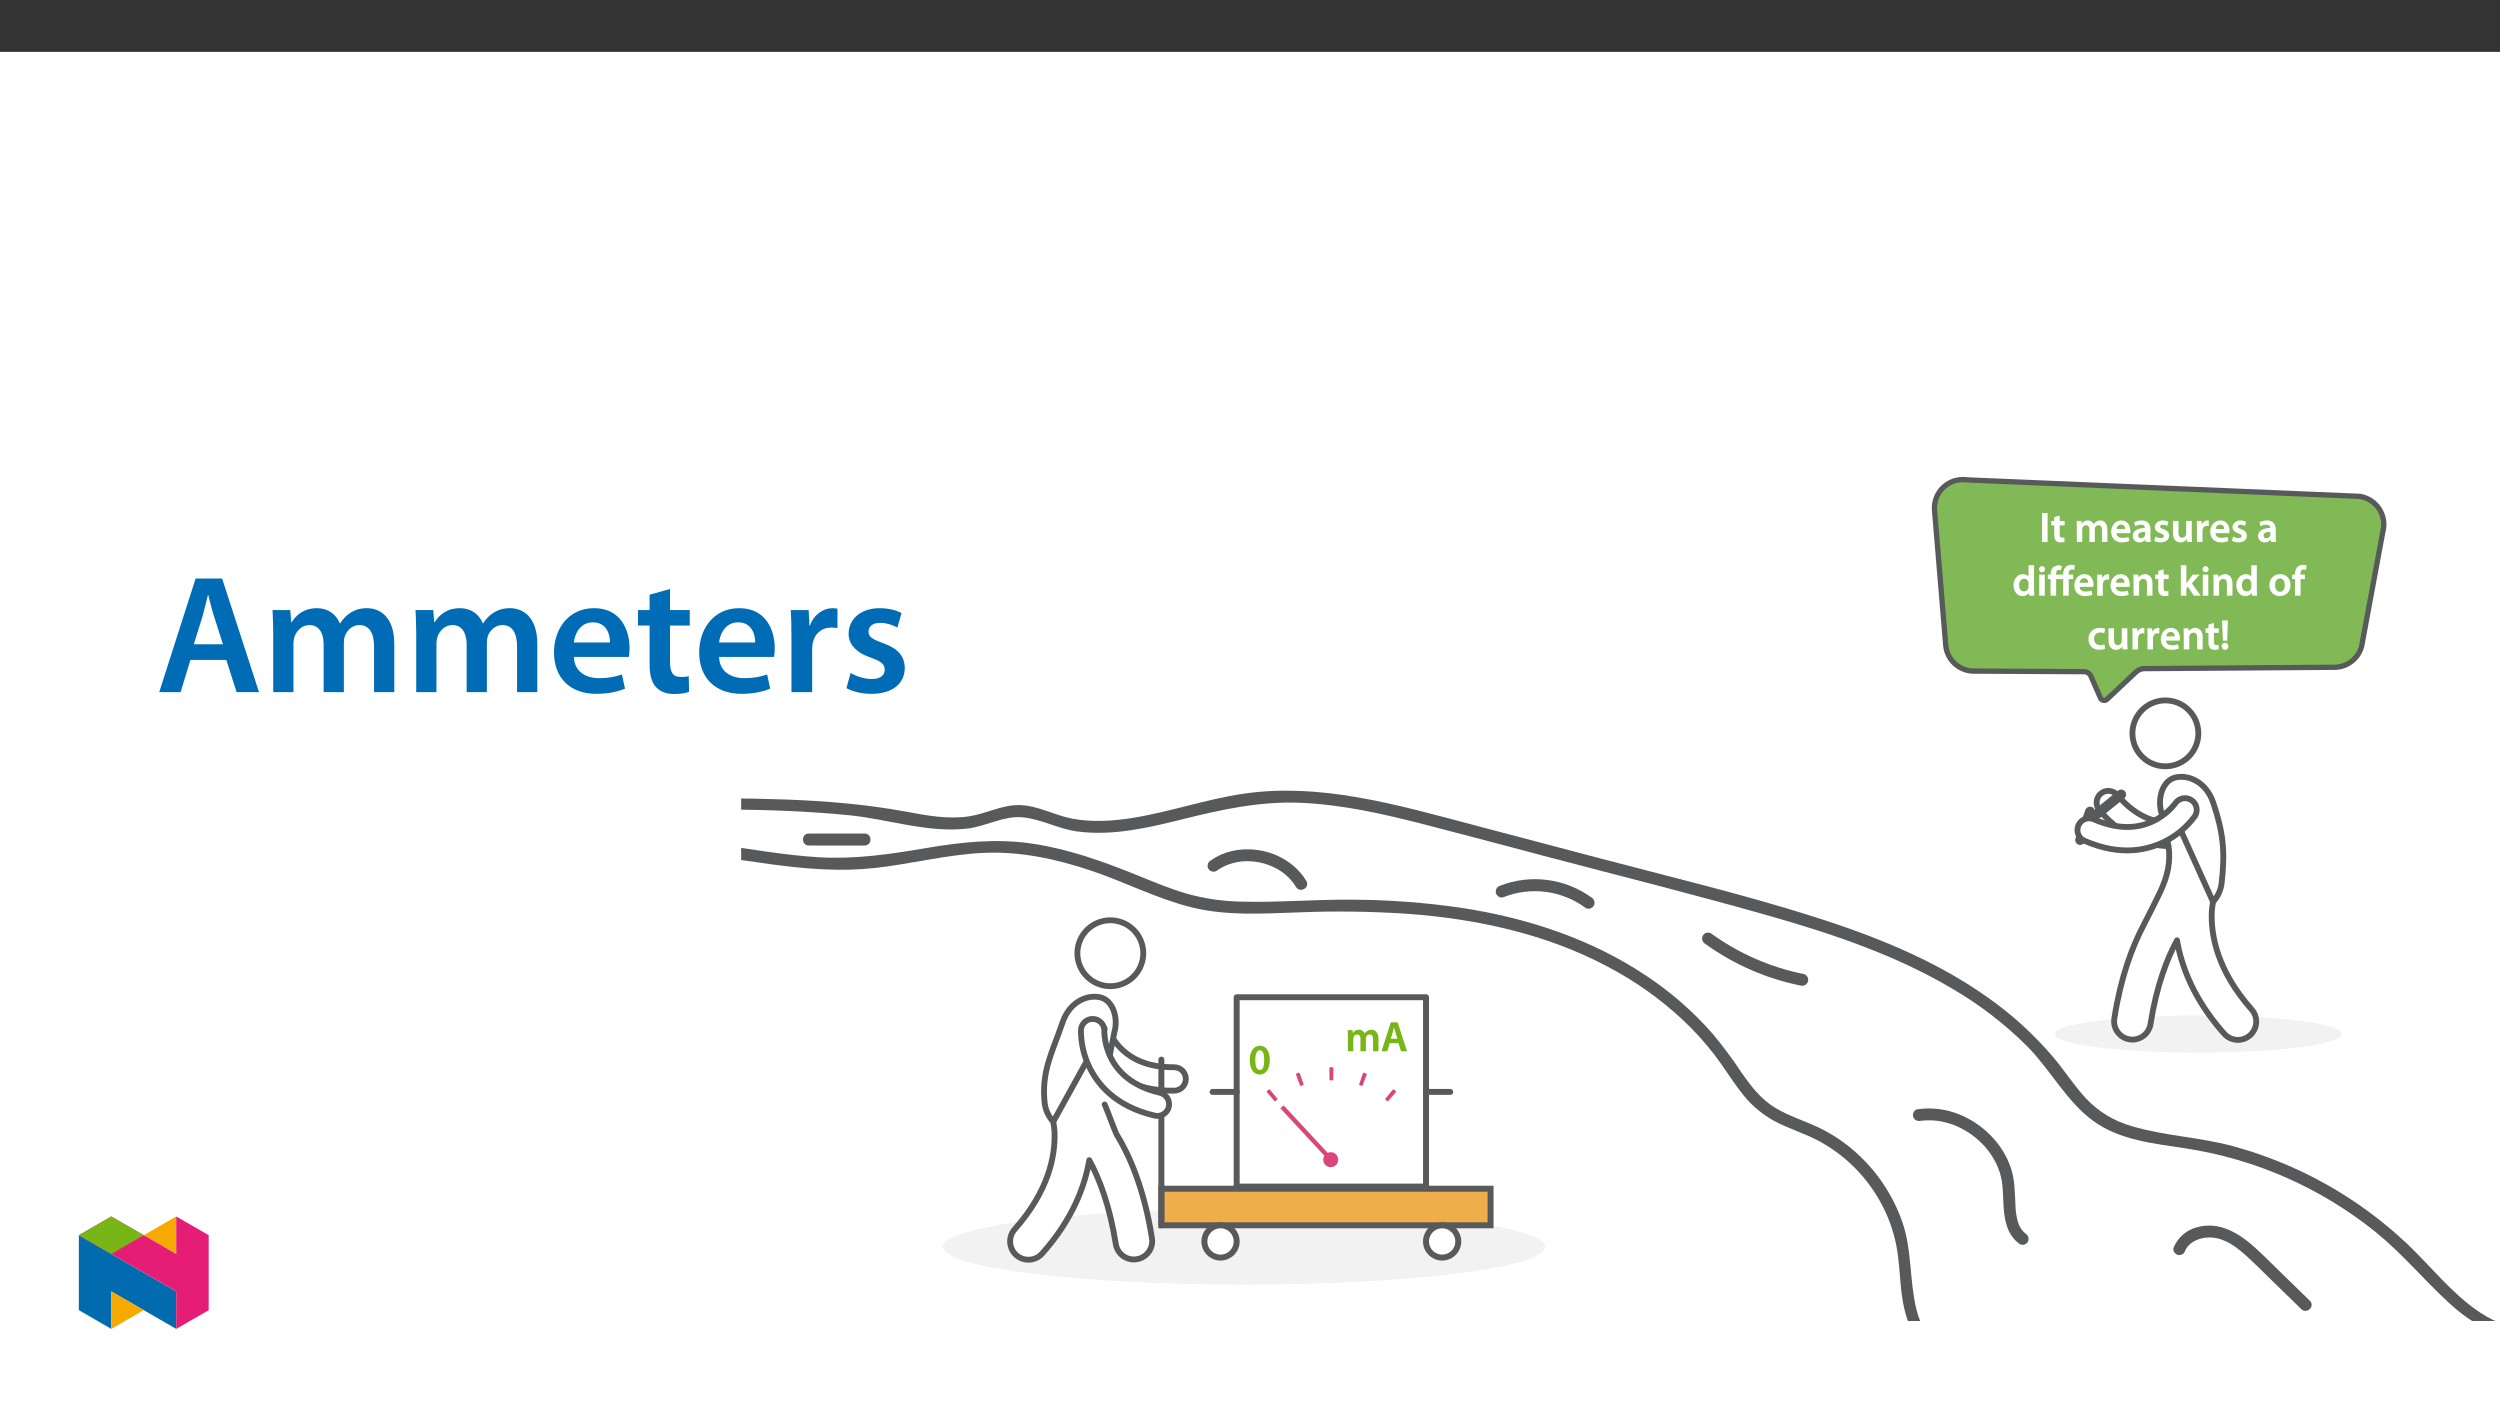 ﻿<?xml version="1.0" encoding="utf-8"?>
<svg xmlns="http://www.w3.org/2000/svg" xmlns:xlink="http://www.w3.org/1999/xlink" viewBox="0 0 960 540" version="1.1">
  <rect x="0" y="0" width="960" height="540" fill="#333333" stroke="none"/>
  <defs>
    <g>
      <symbol overflow="visible" id="glyph0-0">
        <path style="stroke:none;" d="M 0 0 L 8.141 0 L 8.141 -11.531 L -0.078 -11.531 L -0.078 0 Z M 4.078 -6.562 L 1.469 -10.484 L 6.578 -10.484 L 4.031 -6.656 Z M 4.562 -5.688 L 7.188 -9.609 L 7.188 -1.922 L 4.609 -5.766 Z M 1.344 -0.844 L 4.031 -4.875 L 6.578 -1.031 L 1.469 -1.031 Z M 0.75 -9.797 L 3.438 -5.766 L 0.875 -1.922 L 0.875 -9.609 Z M 0.75 -9.797 " />
      </symbol>
      <symbol overflow="visible" id="glyph0-1">
        <path style="stroke:none;" d="M 1.062 -10.984 L 1.062 0 L 3.203 0 L 3.203 -11.109 L 1.062 -11.109 Z M 1.062 -10.984 " />
      </symbol>
      <symbol overflow="visible" id="glyph0-2">
        <path style="stroke:none;" d="M 1.312 -9.438 L 1.312 -8.094 L 0.188 -8.094 L 0.188 -6.375 L 1.312 -6.375 L 1.312 -2.797 C 1.312 -1.766 1.516 -0.953 1.953 -0.5 C 2.328 -0.094 2.984 0.172 3.734 0.172 C 4.344 0.172 4.875 0.078 5.234 -0.047 L 5.203 -1.797 C 4.906 -1.688 4.719 -1.672 4.359 -1.672 C 3.594 -1.672 3.406 -2.047 3.406 -3.016 L 3.406 -6.375 L 5.297 -6.375 L 5.297 -8.094 L 3.406 -8.094 L 3.406 -10.141 L 1.312 -9.547 Z M 1.312 -9.438 " />
      </symbol>
      <symbol overflow="visible" id="glyph0-3">
        <path style="stroke:none;" d="M 1.062 0 L 3.062 0 L 3.062 -4.766 C 3.062 -4.984 3.094 -5.219 3.156 -5.422 C 3.359 -5.953 3.797 -6.422 4.531 -6.422 C 5.453 -6.422 5.812 -5.766 5.812 -4.672 L 5.812 0 L 7.891 0 L 7.891 -4.828 C 7.891 -5.047 7.922 -5.312 7.984 -5.484 C 8.203 -6.047 8.641 -6.422 9.312 -6.422 C 10.266 -6.422 10.641 -5.766 10.641 -4.453 L 10.641 0 L 12.719 0 L 12.719 -4.75 C 12.719 -7.266 11.328 -8.266 10.047 -8.266 C 9.375 -8.266 8.812 -8.078 8.359 -7.766 C 8 -7.531 7.688 -7.219 7.438 -6.812 L 7.453 -6.812 C 7.172 -7.562 6.297 -8.266 5.266 -8.266 C 3.922 -8.266 3.141 -7.5 2.812 -6.922 L 2.859 -6.922 L 2.766 -8.094 L 0.906 -8.094 C 0.953 -7.297 0.984 -6.531 0.984 -5.641 L 0.984 0 Z M 1.062 0 " />
      </symbol>
      <symbol overflow="visible" id="glyph0-4">
        <path style="stroke:none;" d="M 7.797 -3.484 C 7.828 -3.656 7.859 -3.953 7.859 -4.328 C 7.859 -6.047 6.953 -8.266 4.406 -8.266 C 1.891 -8.266 0.484 -6.094 0.484 -3.922 C 0.484 -1.516 2.062 0.156 4.609 0.156 C 5.75 0.156 6.688 -0.047 7.438 -0.375 L 7.109 -1.938 C 6.453 -1.703 5.812 -1.562 4.891 -1.562 C 3.609 -1.562 2.578 -2.062 2.531 -3.375 L 7.781 -3.375 Z M 2.531 -4.875 C 2.609 -5.688 3.062 -6.688 4.297 -6.688 C 5.609 -6.688 5.859 -5.594 5.844 -4.984 L 2.547 -4.984 Z M 2.531 -4.875 " />
      </symbol>
      <symbol overflow="visible" id="glyph0-5">
        <path style="stroke:none;" d="M 7.234 -4.828 C 7.234 -6.547 6.438 -8.266 3.922 -8.266 C 2.672 -8.266 1.594 -7.891 0.984 -7.516 L 1.422 -6.016 C 2.047 -6.422 2.812 -6.641 3.578 -6.641 C 4.969 -6.641 5.094 -5.891 5.094 -5.375 L 5.094 -5.359 C 2.281 -5.375 0.438 -4.25 0.438 -2.281 C 0.438 -1.078 1.406 0.172 2.984 0.172 C 4.016 0.172 4.891 -0.297 5.328 -0.875 L 5.297 -0.875 L 5.438 0 L 7.391 0 C 7.266 -0.594 7.234 -1.297 7.234 -2 Z M 5.156 -2.875 C 5.156 -2.734 5.156 -2.578 5.094 -2.438 C 4.906 -1.875 4.422 -1.469 3.609 -1.469 C 2.984 -1.469 2.547 -1.703 2.547 -2.484 C 2.547 -3.688 3.828 -3.859 5.156 -3.844 Z M 5.156 -2.875 " />
      </symbol>
      <symbol overflow="visible" id="glyph0-6">
        <path style="stroke:none;" d="M 0.516 -0.422 C 1.094 -0.094 2.016 0.156 2.969 0.156 C 5.047 0.156 6.234 -0.984 6.234 -2.422 C 6.219 -3.578 5.5 -4.422 4.062 -4.922 C 3.062 -5.297 2.766 -5.406 2.766 -5.906 C 2.766 -6.391 3.078 -6.641 3.797 -6.641 C 4.484 -6.641 5.062 -6.406 5.484 -6.156 L 5.938 -7.75 C 5.438 -8.016 4.625 -8.266 3.766 -8.266 C 1.938 -8.266 0.703 -7.078 0.703 -5.703 C 0.703 -4.766 1.422 -3.812 2.953 -3.297 C 3.922 -2.938 4.172 -2.797 4.172 -2.266 C 4.172 -1.75 3.859 -1.484 2.984 -1.484 C 2.281 -1.484 1.469 -1.766 0.938 -2.094 L 0.484 -0.438 Z M 0.516 -0.422 " />
      </symbol>
      <symbol overflow="visible" id="glyph0-7">
        <path style="stroke:none;" d="M 8.109 -8.094 L 6.031 -8.094 L 6.031 -3.234 C 6.031 -3 6.016 -2.859 5.969 -2.766 C 5.734 -2.094 5.297 -1.656 4.484 -1.656 C 3.438 -1.656 3.078 -2.391 3.078 -3.703 L 3.078 -8.094 L 0.953 -8.094 L 0.953 -3.359 C 0.953 -0.797 2.344 0.172 3.766 0.172 C 5.188 0.172 6 -0.656 6.312 -1.172 L 6.266 -1.172 L 6.359 0 L 8.25 0 C 8.203 -0.766 8.172 -1.531 8.172 -2.469 L 8.172 -8.094 Z M 8.109 -8.094 " />
      </symbol>
      <symbol overflow="visible" id="glyph0-8">
        <path style="stroke:none;" d="M 1.062 0 L 3.109 0 L 3.109 -4.203 C 3.109 -4.406 3.125 -4.609 3.156 -4.797 C 3.344 -5.703 3.938 -6.188 4.875 -6.188 C 5.109 -6.188 5.297 -6.172 5.531 -6.125 L 5.531 -8.203 C 5.312 -8.25 5.203 -8.266 5 -8.266 C 4.141 -8.266 3.141 -7.594 2.797 -6.594 L 2.859 -6.594 L 2.781 -8.094 L 0.906 -8.094 C 0.969 -7.281 0.984 -6.5 0.984 -5.438 L 0.984 0 Z M 1.062 0 " />
      </symbol>
      <symbol overflow="visible" id="glyph0-9">
        <path style="stroke:none;" d="M 6.25 -11.578 L 6.25 -7.25 L 6.312 -7.25 C 5.984 -7.797 5.172 -8.266 4.078 -8.266 C 2.188 -8.266 0.469 -6.578 0.484 -3.953 C 0.484 -1.531 2.047 0.172 3.938 0.172 C 5.062 0.172 6.062 -0.406 6.516 -1.25 L 6.438 -1.25 L 6.531 0 L 8.453 0 C 8.406 -0.641 8.375 -1.516 8.375 -2.328 L 8.375 -11.688 L 6.25 -11.688 Z M 6.25 -3.516 C 6.25 -3.312 6.234 -3.109 6.188 -2.938 C 5.984 -2.078 5.359 -1.641 4.547 -1.641 C 3.297 -1.641 2.641 -2.578 2.641 -4.031 C 2.641 -5.484 3.297 -6.5 4.562 -6.5 C 5.469 -6.5 6.016 -5.984 6.203 -5.234 C 6.234 -5.062 6.25 -4.859 6.25 -4.703 Z M 6.25 -3.516 " />
      </symbol>
      <symbol overflow="visible" id="glyph0-10">
        <path style="stroke:none;" d="M 3.109 -0.109 L 3.109 -8.094 L 0.984 -8.094 L 0.984 0 L 3.109 0 Z M 2.062 -11.359 C 1.406 -11.359 0.875 -10.781 0.875 -10.172 C 0.875 -9.594 1.391 -8.984 2.047 -8.984 C 2.75 -8.984 3.25 -9.594 3.25 -10.172 C 3.234 -10.781 2.75 -11.359 2.062 -11.359 Z M 2.062 -11.359 " />
      </symbol>
      <symbol overflow="visible" id="glyph0-11">
        <path style="stroke:none;" d="M 8.188 -0.109 L 8.188 -6.375 L 9.891 -6.375 L 9.891 -8.094 L 8.172 -8.094 L 8.172 -8.375 C 8.172 -9.344 8.438 -10.062 9.422 -10.062 C 9.797 -10.062 10.062 -9.984 10.312 -9.875 L 10.484 -11.656 C 10.109 -11.766 9.672 -11.859 9.156 -11.859 C 8.453 -11.859 7.609 -11.625 7.016 -11.078 C 6.344 -10.422 6.047 -9.328 6.047 -8.312 L 6.047 -8.094 L 3.328 -8.094 L 3.328 -8.25 C 3.328 -9.234 3.516 -9.875 4.422 -9.875 C 4.703 -9.875 4.891 -9.844 5.188 -9.703 L 5.547 -11.391 C 5.234 -11.547 4.812 -11.656 4.391 -11.656 C 3.391 -11.656 2.594 -11.312 2.109 -10.812 C 1.484 -10.172 1.203 -9.156 1.203 -8.141 L 1.203 -8.094 L 0.141 -8.094 L 0.141 -6.375 L 1.203 -6.375 L 1.203 0 L 3.344 0 L 3.344 -6.375 L 6.047 -6.375 L 6.047 0 L 8.188 0 Z M 8.188 -0.109 " />
      </symbol>
      <symbol overflow="visible" id="glyph0-12">
        <path style="stroke:none;" d="M 1.062 0 L 3.109 0 L 3.109 -4.75 C 3.109 -4.969 3.141 -5.219 3.219 -5.375 C 3.422 -5.969 3.906 -6.422 4.703 -6.422 C 5.781 -6.422 6.125 -5.688 6.125 -4.547 L 6.125 0 L 8.25 0 L 8.25 -4.781 C 8.25 -7.266 6.766 -8.266 5.391 -8.266 C 4.078 -8.266 3.156 -7.484 2.828 -6.906 L 2.891 -6.906 L 2.797 -8.094 L 0.906 -8.094 C 0.953 -7.297 0.984 -6.531 0.984 -5.641 L 0.984 0 Z M 1.062 0 " />
      </symbol>
      <symbol overflow="visible" id="glyph0-13">
        <path style="stroke:none;" d="M 3.047 -11.688 L 0.984 -11.688 L 0.984 0 L 3.109 0 L 3.109 -2.734 L 3.703 -3.422 L 5.938 0 L 8.609 0 L 5.203 -4.75 L 8.234 -8.094 L 5.578 -8.094 L 3.625 -5.516 C 3.438 -5.25 3.219 -4.906 3.047 -4.625 L 3.109 -4.625 L 3.109 -11.688 Z M 3.047 -11.688 " />
      </symbol>
      <symbol overflow="visible" id="glyph0-14">
        <path style="stroke:none;" d="M 4.625 -8.266 C 2.266 -8.266 0.484 -6.562 0.484 -3.984 C 0.484 -1.453 2.297 0.172 4.5 0.172 C 6.5 0.172 8.609 -1.234 8.609 -4.109 C 8.609 -6.5 6.969 -8.266 4.625 -8.266 Z M 4.578 -6.594 C 5.938 -6.594 6.406 -5.297 6.406 -4.062 C 6.406 -2.469 5.703 -1.484 4.562 -1.484 C 3.375 -1.484 2.672 -2.516 2.672 -4.031 C 2.672 -5.344 3.188 -6.594 4.578 -6.594 Z M 4.578 -6.594 " />
      </symbol>
      <symbol overflow="visible" id="glyph0-15">
        <path style="stroke:none;" d="M 3.344 -0.109 L 3.344 -6.375 L 5.031 -6.375 L 5.031 -8.094 L 3.328 -8.094 L 3.328 -8.375 C 3.328 -9.344 3.578 -10.062 4.562 -10.062 C 4.938 -10.062 5.203 -9.984 5.469 -9.875 L 5.641 -11.656 C 5.25 -11.766 4.828 -11.859 4.297 -11.859 C 3.594 -11.859 2.766 -11.625 2.172 -11.078 C 1.5 -10.422 1.203 -9.328 1.203 -8.312 L 1.203 -8.094 L 0.141 -8.094 L 0.141 -6.375 L 1.203 -6.375 L 1.203 0 L 3.344 0 Z M 3.344 -0.109 " />
      </symbol>
      <symbol overflow="visible" id="glyph0-16">
        <path style="stroke:none;" d="M 6.562 -1.938 C 6.188 -1.781 5.688 -1.625 5 -1.625 C 3.641 -1.625 2.656 -2.438 2.656 -4.047 C 2.641 -5.484 3.484 -6.484 5 -6.484 C 5.719 -6.484 6.125 -6.375 6.531 -6.172 L 6.938 -7.875 C 6.406 -8.109 5.672 -8.266 4.938 -8.266 C 2.172 -8.266 0.484 -6.328 0.484 -3.969 C 0.484 -1.531 2.156 0.156 4.609 0.156 C 5.594 0.156 6.422 -0.047 6.922 -0.281 L 6.625 -1.969 Z M 6.562 -1.938 " />
      </symbol>
      <symbol overflow="visible" id="glyph0-17">
        <path style="stroke:none;" d="M 2.844 -3.469 L 3.125 -11.109 L 0.875 -11.109 L 1.188 -3.359 L 2.844 -3.359 Z M 2 0.172 C 2.766 0.172 3.312 -0.484 3.312 -1.188 C 3.297 -1.938 2.766 -2.562 2.016 -2.562 C 1.297 -2.562 0.703 -1.938 0.703 -1.188 C 0.703 -0.484 1.297 0.172 2 0.172 Z M 2 0.172 " />
      </symbol>
      <symbol overflow="visible" id="glyph0-18">
        <path style="stroke:none;" d="M 4.391 -10.891 C 1.938 -10.891 0.469 -8.609 0.469 -5.328 C 0.484 -2.125 1.859 0.172 4.266 0.172 C 6.781 0.172 8.172 -2.047 8.172 -5.438 C 8.172 -8.516 6.922 -10.891 4.391 -10.891 Z M 4.344 -9.156 C 5.531 -9.156 6.016 -7.828 6.016 -5.391 C 6.016 -2.875 5.5 -1.562 4.328 -1.562 C 3.25 -1.562 2.609 -2.781 2.609 -5.344 C 2.609 -7.953 3.297 -9.156 4.344 -9.156 Z M 4.344 -9.156 " />
      </symbol>
      <symbol overflow="visible" id="glyph0-19">
        <path style="stroke:none;" d="M 6.688 -3.203 L 7.703 0 L 10 0 L 6.391 -11.109 L 3.781 -11.109 L 0.203 0 L 2.422 0 L 3.359 -3.078 L 6.719 -3.078 Z M 3.719 -4.703 L 4.547 -7.375 C 4.734 -8.016 4.906 -8.781 5.031 -9.297 L 4.984 -9.297 C 5.109 -8.781 5.297 -8.031 5.5 -7.375 L 6.312 -4.812 L 3.766 -4.812 Z M 3.719 -4.703 " />
      </symbol>
      <symbol overflow="visible" id="glyph1-0">
        <path style="stroke:none;" d="M 0 0 L 32.375 0 L 32.375 -45.328 L 0 -45.328 Z M 16.188 -25.578 L 5.188 -42.094 L 27.188 -42.094 Z M 18.125 -22.656 L 29.141 -39.172 L 29.141 -6.156 Z M 5.188 -3.234 L 16.188 -19.75 L 27.188 -3.234 Z M 3.234 -39.172 L 14.25 -22.656 L 3.234 -6.156 Z M 3.234 -39.172 " />
      </symbol>
      <symbol overflow="visible" id="glyph1-1">
        <path style="stroke:none;" d="M 27.125 -12.375 L 31.078 0 L 39.688 0 L 25.516 -43.641 L 15.344 -43.641 L 1.359 0 L 9.578 0 L 13.344 -12.375 Z M 14.641 -18.391 L 18 -29.141 C 18.719 -31.734 19.422 -34.766 20.078 -37.297 L 20.203 -37.297 C 20.844 -34.766 21.562 -31.797 22.406 -29.141 L 25.828 -18.391 Z M 14.641 -18.391 " />
      </symbol>
      <symbol overflow="visible" id="glyph1-2">
        <path style="stroke:none;" d="M 4.281 0 L 12.047 0 L 12.047 -18.641 C 12.047 -19.547 12.172 -20.469 12.438 -21.297 C 13.203 -23.438 15.219 -25.766 18.188 -25.766 C 21.891 -25.766 23.641 -22.656 23.641 -18.266 L 23.641 0 L 31.406 0 L 31.406 -18.906 C 31.406 -19.812 31.531 -20.844 31.797 -21.562 C 32.641 -23.828 34.641 -25.766 37.359 -25.766 C 41.188 -25.766 43 -22.656 43 -17.422 L 43 0 L 50.766 0 L 50.766 -18.578 C 50.766 -28.688 45.453 -32.25 40.281 -32.25 C 37.625 -32.25 35.609 -31.594 33.797 -30.375 C 32.375 -29.469 31.078 -28.172 29.984 -26.422 L 29.844 -26.422 C 28.484 -29.922 25.25 -32.25 21.109 -32.25 C 15.734 -32.25 12.891 -29.328 11.391 -26.875 L 11.203 -26.875 L 10.812 -31.531 L 4.016 -31.531 C 4.141 -28.812 4.281 -25.766 4.281 -22.141 Z M 4.281 0 " />
      </symbol>
      <symbol overflow="visible" id="glyph1-3">
        <path style="stroke:none;" d="M 31.016 -13.531 C 31.141 -14.25 31.281 -15.406 31.281 -16.906 C 31.281 -23.828 27.906 -32.25 17.672 -32.25 C 7.578 -32.25 2.266 -24.016 2.266 -15.281 C 2.266 -5.641 8.281 0.641 18.516 0.641 C 23.047 0.641 26.812 -0.188 29.531 -1.359 L 28.359 -6.797 C 25.906 -5.953 23.312 -5.375 19.625 -5.375 C 14.5 -5.375 10.094 -7.828 9.906 -13.531 Z M 9.906 -19.094 C 10.234 -22.344 12.297 -26.812 17.219 -26.812 C 22.531 -26.812 23.828 -22.016 23.766 -19.094 Z M 9.906 -19.094 " />
      </symbol>
      <symbol overflow="visible" id="glyph1-4">
        <path style="stroke:none;" d="M 5.562 -37.422 L 5.562 -31.531 L 1.094 -31.531 L 1.094 -25.578 L 5.562 -25.578 L 5.562 -10.75 C 5.562 -6.609 6.344 -3.688 8.094 -1.875 C 9.578 -0.266 11.984 0.719 14.953 0.719 C 17.422 0.719 19.547 0.328 20.719 -0.125 L 20.594 -6.156 C 19.688 -5.891 18.906 -5.828 17.484 -5.828 C 14.438 -5.828 13.406 -7.766 13.406 -11.656 L 13.406 -25.578 L 20.984 -25.578 L 20.984 -31.531 L 13.406 -31.531 L 13.406 -39.625 Z M 5.562 -37.422 " />
      </symbol>
      <symbol overflow="visible" id="glyph1-5">
        <path style="stroke:none;" d="M 4.281 0 L 12.234 0 L 12.234 -16.375 C 12.234 -17.219 12.297 -18.062 12.438 -18.781 C 13.141 -22.406 15.797 -24.797 19.547 -24.797 C 20.531 -24.797 21.234 -24.734 21.953 -24.609 L 21.953 -32.047 C 21.297 -32.188 20.844 -32.25 20.078 -32.25 C 16.641 -32.25 12.953 -29.984 11.391 -25.578 L 11.203 -25.578 L 10.875 -31.531 L 4.016 -31.531 C 4.203 -28.75 4.281 -25.641 4.281 -21.375 Z M 4.281 0 " />
      </symbol>
      <symbol overflow="visible" id="glyph1-6">
        <path style="stroke:none;" d="M 2.328 -1.547 C 4.656 -0.266 8.094 0.641 11.906 0.641 C 20.266 0.641 24.734 -3.5 24.734 -9.266 C 24.672 -13.922 22.078 -16.828 16.312 -18.844 C 12.297 -20.328 10.812 -21.234 10.812 -23.25 C 10.812 -25.188 12.375 -26.609 15.219 -26.609 C 18 -26.609 20.594 -25.578 21.891 -24.797 L 23.5 -30.375 C 21.625 -31.406 18.578 -32.25 15.094 -32.25 C 7.766 -32.25 3.172 -27.969 3.172 -22.406 C 3.172 -18.641 5.703 -15.281 11.844 -13.203 C 15.734 -11.781 17.031 -10.75 17.031 -8.609 C 17.031 -6.547 15.469 -5.047 11.984 -5.047 C 9.125 -5.047 5.703 -6.281 3.953 -7.375 Z M 2.328 -1.547 " />
      </symbol>
    </g>
    <clipPath id="clip1">
      <path d="M 284.602 303 L 960 303 L 960 507.27 L 284.602 507.27 Z M 284.602 303 " />
    </clipPath>
    <clipPath id="clip2">
      <path d="M 284.602 322 L 846 322 L 846 507.27 L 284.602 507.27 Z M 284.602 322 " />
    </clipPath>
    <clipPath id="clip3">
      <path d="M 714 172.965 L 945 172.965 L 945 298 L 714 298 Z M 714 172.965 " />
    </clipPath>
    <clipPath id="clip4">
      <path d="M 30.277 474 L 68 474 L 68 510.301 L 30.277 510.301 Z M 30.277 474 " />
    </clipPath>
    <clipPath id="clip5">
      <path d="M 42 495 L 56 495 L 56 510.301 L 42 510.301 Z M 42 495 " />
    </clipPath>
    <clipPath id="clip6">
      <path d="M 55 467.125 L 68 467.125 L 68 482 L 55 482 Z M 55 467.125 " />
    </clipPath>
    <clipPath id="clip7">
      <path d="M 30.277 467.125 L 80.133 467.125 L 80.133 510.301 L 30.277 510.301 Z M 30.277 467.125 " />
    </clipPath>
    <clipPath id="clip8">
      <path d="M 30.277 467.125 L 56 467.125 L 56 482 L 30.277 482 Z M 30.277 467.125 " />
    </clipPath>
  </defs>
  <g id="surface1">
    <path style=" stroke:none;fill-rule:nonzero;fill:rgb(100%,100%,100%);fill-opacity:1;" d="M 0 559.926 L 960 559.926 L 960 19.926 L 0 19.926 Z M 0 559.926 " />
    <path style=" stroke:none;fill-rule:nonzero;fill:rgb(94.899%,94.899%,94.899%);fill-opacity:1;" d="M 477.707 464.281 C 541.566 464.281 593.332 470.773 593.332 478.785 C 593.332 486.797 541.566 493.293 477.707 493.293 C 413.848 493.293 362.078 486.797 362.078 478.785 C 362.078 470.773 413.848 464.281 477.707 464.281 " />
    <g clip-path="url(#clip1)" clip-rule="nonzero">
      <path style=" stroke:none;fill-rule:nonzero;fill:rgb(34.499%,34.9%,35.699%);fill-opacity:1;" d="M 231.352 310.758 C 262.891 311.047 294.887 309.891 326.301 313.078 C 341.207 314.594 356.738 320.027 371.785 318.129 C 378.742 317.254 385.496 313.207 392.578 313.844 C 399.785 314.496 406.426 318.32 413.672 319.281 C 427.383 321.102 441.105 317.828 454.332 314.535 C 469.395 310.785 484.102 307.594 499.738 308.289 C 515.727 309.004 531.414 312.594 546.863 316.559 C 562.188 320.492 577.465 324.609 592.758 328.645 C 621.672 336.273 650.719 343.516 679.477 351.711 C 703.672 358.602 727.844 366.73 749.586 379.602 C 760.121 385.734 769.824 393.195 778.457 401.801 C 787.34 410.781 793.504 422.883 803.75 430.395 C 813.992 437.906 827.102 439.078 839.254 440.98 C 866.035 445.047 891.258 456.16 912.332 473.18 C 922.363 481.312 930.566 491.195 940.008 499.938 C 949.391 508.855 961.242 514.746 974.02 516.848 C 988.73 519.406 1003.707 520.82 1018.52 522.719 L 1042.348 525.773 C 1045.27 526.148 1045.242 521.555 1042.348 521.184 L 994.691 515.074 C 980.145 513.211 964.801 512.309 952.246 503.938 C 941.441 496.73 933.414 486.168 924.039 477.336 C 905.172 459.617 882.234 446.82 857.25 440.074 C 844.57 436.656 831.25 436.207 818.684 432.473 C 811.961 430.602 805.875 426.938 801.082 421.867 C 796.555 417.004 792.953 411.363 788.707 406.262 C 781.102 397.258 772.348 389.293 762.66 382.578 C 742.664 368.512 719.602 359.332 696.418 351.992 C 669.137 343.355 641.207 336.684 613.551 329.387 L 567.363 317.195 C 552.086 313.164 536.824 308.852 521.242 306.156 C 506.797 303.66 492.09 302.637 477.531 304.777 C 462.992 306.91 449.039 311.848 434.531 314.141 C 427.043 315.324 419.289 315.758 411.801 314.371 C 404.926 313.094 398.492 309.273 391.426 309.152 C 384.766 309.039 378.715 312.445 372.238 313.453 C 364.102 314.715 355.844 313.148 347.848 311.664 C 317.281 306.004 286.188 306.672 255.227 306.387 L 231.352 306.168 C 228.398 306.141 228.395 310.73 231.352 310.758 Z M 231.352 310.758 " />
    </g>
    <g clip-path="url(#clip2)" clip-rule="nonzero">
      <path style=" stroke:none;fill-rule:nonzero;fill:rgb(34.499%,34.9%,35.699%);fill-opacity:1;" d="M 844.027 630.645 C 831.391 624.641 818.32 619.148 806.047 612.43 C 800.879 609.602 795.855 606.074 793.035 600.742 C 789.992 594.988 789.961 588.246 790.094 581.898 C 790.215 575.879 790.535 569.875 789.594 563.902 C 788.691 558.34 786.879 552.965 784.234 547.992 C 779.059 538.223 770.938 530.328 761.02 525.438 C 755.84 522.875 750.328 520.852 745.547 517.543 C 740.41 513.992 737.391 508.891 735.918 502.895 C 733.16 491.668 734.297 479.996 730.391 468.957 C 726.75 458.664 720.543 449.469 712.352 442.246 C 708.285 438.648 703.75 435.609 698.871 433.215 C 693.133 430.426 686.918 428.625 681.457 425.266 C 676.012 421.914 672.16 416.82 668.59 411.629 C 665.277 406.641 661.703 401.828 657.875 397.223 C 650.195 388.398 641.332 380.68 631.539 374.281 C 610.473 360.355 586.047 352.387 561.199 348.617 C 547.355 346.59 533.383 345.539 519.387 345.473 C 505.195 345.332 491 346.605 476.816 346.23 C 469.613 346.117 462.457 345.07 455.527 343.113 C 448.922 341.176 442.578 338.48 436.207 335.902 C 423.355 330.699 410.16 326.004 396.395 323.957 C 382.68 321.914 369.312 323.328 355.734 325.641 C 341.887 327.996 328.344 330.031 314.254 329.176 C 288.238 327.59 262.289 319.676 236.105 323.152 C 229.91 323.957 223.836 325.508 218.012 327.777 C 215.293 328.844 216.477 333.285 219.23 332.203 C 244.164 322.422 271.109 328.574 296.676 331.965 C 309.727 333.695 322.844 334.766 335.977 333.305 C 349.809 331.77 363.391 328.211 377.32 327.52 C 391.469 326.816 405.344 329.777 418.703 334.238 C 431.773 338.602 444.211 345.117 457.617 348.434 C 471.07 351.766 484.98 350.832 498.691 350.352 C 512.68 349.781 526.691 349.973 540.66 350.918 C 567.164 352.863 593.703 358.625 617.309 371.172 C 627.785 376.668 637.48 383.535 646.141 391.594 C 650.496 395.676 654.523 400.098 658.18 404.816 C 661.781 409.492 664.832 414.555 668.441 419.219 C 671.906 423.891 676.344 427.754 681.449 430.543 C 687.004 433.465 693.078 435.254 698.613 438.227 C 708.605 443.668 716.816 451.883 722.246 461.887 C 724.961 466.848 726.926 472.184 728.078 477.723 C 729.258 483.391 729.414 489.203 730.02 494.945 C 731.195 506.113 734.516 516.023 744.414 522.293 C 749.332 525.406 754.855 527.375 760 530.059 C 765.086 532.691 769.652 536.227 773.477 540.488 C 781.289 549.281 785.625 560.617 785.68 572.375 C 785.816 583.965 783.734 596.652 791.336 606.516 C 798.582 615.914 811.355 620.188 821.695 625.102 L 841.711 634.605 C 844.363 635.867 846.695 631.91 844.027 630.641 Z M 844.027 630.645 " />
    </g>
    <path style=" stroke:none;fill-rule:nonzero;fill:rgb(34.499%,34.9%,35.699%);fill-opacity:1;" d="M 310.555 324.672 L 332.039 324.672 C 334.992 324.672 334.996 320.082 332.039 320.082 L 310.555 320.082 C 307.602 320.082 307.598 324.672 310.555 324.672 " />
    <path style=" stroke:none;fill-rule:nonzero;fill:rgb(34.499%,34.9%,35.699%);fill-opacity:1;" d="M 467.148 334.426 C 468.992 333.07 471.07 332.07 473.277 331.477 C 475.465 330.848 477.75 330.594 480.023 330.727 C 484.586 330.914 488.988 332.441 492.688 335.113 C 494.688 336.609 496.383 338.473 497.68 340.605 C 499.203 343.133 503.172 340.828 501.645 338.289 C 495.91 328.754 483.793 324.367 473.117 326.785 C 470.141 327.453 467.324 328.703 464.832 330.461 C 463.766 331.121 463.406 332.5 464.012 333.602 C 464.656 334.688 466.055 335.055 467.148 334.426 " />
    <path style=" stroke:none;fill-rule:nonzero;fill:rgb(34.499%,34.9%,35.699%);fill-opacity:1;" d="M 577.254 344.543 C 587.789 340.344 599.746 341.895 608.863 348.637 C 609.859 349.379 611.426 348.801 612.004 347.812 C 612.613 346.715 612.25 345.332 611.18 344.672 C 601 337.277 587.762 335.559 576.031 340.113 C 574.836 340.484 574.133 341.719 574.43 342.938 C 574.73 344.031 576.098 345.004 577.254 344.539 Z M 577.254 344.543 " />
    <path style=" stroke:none;fill-rule:nonzero;fill:rgb(34.499%,34.9%,35.699%);fill-opacity:1;" d="M 654.734 362.383 C 665.684 370.309 678.203 375.793 691.453 378.465 C 692.672 378.77 693.91 378.062 694.277 376.859 C 694.598 375.641 693.887 374.383 692.672 374.039 C 679.812 371.453 667.664 366.129 657.051 358.422 C 655.957 357.789 654.559 358.156 653.91 359.242 C 653.301 360.344 653.664 361.727 654.734 362.383 Z M 654.734 362.383 " />
    <path style=" stroke:none;fill-rule:nonzero;fill:rgb(34.499%,34.9%,35.699%);fill-opacity:1;" d="M 737.465 430.398 C 739.621 430.137 741.801 430.137 743.957 430.391 C 746.102 430.699 748.207 431.234 750.234 431.992 C 754.289 433.562 757.965 435.973 761.023 439.066 C 764.121 442.148 766.461 445.906 767.855 450.051 C 769.285 454.461 769.082 458.766 769.379 463.465 C 769.727 468.918 770.879 474.324 775.539 477.707 C 776.637 478.34 778.035 477.973 778.68 476.887 C 779.289 475.785 778.926 474.402 777.855 473.746 C 776.426 472.605 775.395 471.043 774.902 469.281 C 774.293 467.168 773.965 464.984 773.93 462.789 C 773.672 457.945 773.738 453.109 772.16 448.457 C 768.988 439.102 761.504 431.684 752.438 427.953 C 747.312 425.855 741.719 425.172 736.242 425.973 C 735.016 426.148 734.34 427.707 734.641 428.793 C 735.004 429.996 736.246 430.699 737.461 430.398 Z M 737.465 430.398 " />
    <path style=" stroke:none;fill-rule:nonzero;fill:rgb(34.499%,34.9%,35.699%);fill-opacity:1;" d="M 839.098 480.281 C 838.98 480.574 839.184 480.109 839.215 480.047 C 839.309 479.867 839.402 479.688 839.504 479.512 C 839.664 479.238 839.84 478.969 840.031 478.715 C 839.832 478.977 840.145 478.586 840.195 478.531 C 840.301 478.414 840.406 478.293 840.516 478.184 C 840.82 477.867 841.145 477.57 841.488 477.301 C 841.281 477.461 841.887 477.039 842 476.965 C 842.344 476.75 842.695 476.551 843.059 476.371 C 843.656 476.082 844.281 475.848 844.922 475.672 C 847.812 474.875 850.887 475.066 853.656 476.223 C 857.148 477.559 860.16 480.023 862.887 482.52 C 866.121 485.477 869.207 488.598 872.348 491.652 L 883.746 502.738 C 885.863 504.797 889.113 501.555 886.992 499.492 C 883.328 495.926 879.664 492.363 876 488.801 C 872.574 485.469 869.219 482.043 865.664 478.844 C 859.676 473.465 852.137 468.949 843.824 471.215 C 839.699 472.223 836.301 475.137 834.672 479.059 C 834.207 480.211 835.176 481.582 836.277 481.883 C 837.492 482.188 838.734 481.484 839.098 480.281 Z M 839.098 480.281 " />
    <path style=" stroke:none;fill-rule:nonzero;fill:rgb(94.899%,94.899%,94.899%);fill-opacity:1;" d="M 844.164 389.902 C 874.598 389.902 899.27 393.109 899.27 397.062 C 899.27 401.02 874.598 404.227 844.164 404.227 C 813.734 404.227 789.062 401.02 789.062 397.062 C 789.062 393.109 813.734 389.902 844.164 389.902 " />
    <path style=" stroke:none;fill-rule:nonzero;fill:rgb(100%,100%,100%);fill-opacity:1;" d="M 835.293 315.84 C 837.465 315.656 839.602 315.188 841.652 314.441 C 842.414 314.16 843.004 313.898 843.379 313.723 C 843.562 313.633 843.699 313.562 843.773 313.523 C 843.801 313.508 843.82 313.496 843.836 313.492 C 845.988 312.254 848.738 312.996 849.977 315.152 C 851.215 317.309 850.473 320.059 848.316 321.293 C 840.082 325.555 830.414 326.078 821.77 322.73 C 816.562 320.699 811.176 317.02 806.168 311.098 C 804.562 309.199 804.797 306.363 806.695 304.758 C 808.59 303.152 811.426 303.387 813.031 305.281 C 817.207 310.191 821.293 312.875 825.047 314.352 C 828.301 315.633 831.809 316.141 835.293 315.84 " />
    <path style="fill:none;stroke-width:2.941;stroke-linecap:round;stroke-linejoin:round;stroke:rgb(34.499%,34.9%,35.699%);stroke-opacity:1;stroke-miterlimit:4;" d="M 0.002 0.001 C 2.841 0.24 5.634 0.853 8.315 1.829 C 9.311 2.196 10.082 2.538 10.572 2.768 C 10.812 2.886 10.991 2.977 11.088 3.028 C 11.124 3.049 11.149 3.064 11.17 3.069 C 13.983 4.688 17.578 3.718 19.196 0.899 C 20.815 -1.919 19.845 -5.514 17.026 -7.128 C 6.262 -12.699 -6.375 -13.383 -17.675 -9.007 C -24.482 -6.352 -31.523 -1.542 -38.07 6.199 C -40.168 8.681 -39.862 12.388 -37.38 14.487 C -34.904 16.585 -31.197 16.279 -29.098 13.803 C -23.639 7.384 -18.298 3.876 -13.391 1.946 C -9.138 0.271 -4.552 -0.393 0.002 0.001 Z M 0.002 0.001 " transform="matrix(0.765,0,0,-0.765,835.291,315.84)" />
    <path style=" stroke:none;fill-rule:nonzero;fill:rgb(100%,100%,100%);fill-opacity:1;" d="M 819.184 284.48 C 817.602 277.676 821.832 270.871 828.641 269.285 C 835.445 267.699 842.246 271.934 843.832 278.738 C 845.418 285.547 841.188 292.348 834.379 293.934 C 827.574 295.52 820.77 291.285 819.184 284.48 " />
    <path style="fill:none;stroke-width:2.941;stroke-linecap:round;stroke-linejoin:round;stroke:rgb(34.499%,34.9%,35.699%);stroke-opacity:1;stroke-miterlimit:4;" d="M -0.002 -0.001 C -2.07 8.894 3.46 17.789 12.36 19.862 C 21.255 21.935 30.145 16.4 32.218 7.505 C 34.291 -1.395 28.761 -10.285 19.861 -12.358 C 10.966 -14.431 2.071 -8.896 -0.002 -0.001 Z M -0.002 -0.001 " transform="matrix(0.765,0,0,-0.765,819.185,284.48)" />
    <path style=" stroke:none;fill-rule:nonzero;fill:rgb(100%,100%,100%);fill-opacity:1;" d="M 833.688 310.582 L 849.82 346.336 Z M 823.082 355.375 C 818.738 363.602 814.375 375.246 811.902 391.09 C 811.301 394.926 813.926 398.52 817.762 399.121 C 818.125 399.18 818.488 399.207 818.855 399.207 C 822.316 399.203 825.258 396.68 825.793 393.258 C 828.164 378.242 832.246 367.902 835.98 361.078 C 837.625 370.949 842.379 383.82 854.098 396.957 C 856.676 399.859 861.121 400.121 864.023 397.543 C 866.926 394.961 867.188 390.516 864.609 387.613 C 851.312 372.586 849.34 359.434 849.293 352.094 C 849.258 350.141 849.441 348.191 849.836 346.277 L 849.84 346.258 C 851.57 344.359 852.695 341.988 853.07 339.449 C 854.523 326.953 853.703 319.566 849.875 308.219 C 847.043 299.984 840.078 297.375 835.277 298.574 C 830.477 299.77 828.367 306.469 829.98 312.066 C 830.273 313.566 830.609 315.191 830.953 316.902 C 831.125 317.758 831.301 318.637 831.477 319.535 C 831.715 320.402 831.926 321.273 832.113 322.145 C 833.797 328.156 832.949 334.508 830.508 340.219 C 829.945 342.02 823.477 354.629 823.082 355.375 " />
    <path style="fill:none;stroke-width:2.941;stroke-linecap:round;stroke-linejoin:round;stroke:rgb(34.499%,34.9%,35.699%);stroke-opacity:1;stroke-miterlimit:4;" d="M -0.002 0.002 L 21.087 -46.735 Z M -13.865 -58.551 C -19.543 -69.304 -25.247 -84.526 -28.479 -105.237 C -29.265 -110.251 -25.834 -114.949 -20.82 -115.735 C -20.345 -115.812 -19.87 -115.847 -19.39 -115.847 C -14.866 -115.842 -11.021 -112.544 -10.321 -108.071 C -7.222 -88.442 -1.886 -74.926 2.996 -66.006 C 5.145 -78.909 11.36 -95.734 26.678 -112.906 C 30.048 -116.7 35.859 -117.042 39.653 -113.672 C 43.447 -110.297 43.789 -104.486 40.419 -100.692 C 23.038 -81.048 20.459 -63.856 20.398 -54.261 C 20.352 -51.708 20.592 -49.16 21.107 -46.658 L 21.112 -46.633 C 23.375 -44.151 24.845 -41.052 25.335 -37.733 C 27.235 -21.398 26.163 -11.742 21.158 3.092 C 17.456 13.856 8.352 17.266 2.077 15.699 C -4.199 14.136 -6.956 5.379 -4.847 -1.938 C -4.465 -3.899 -4.025 -6.023 -3.576 -8.259 C -3.351 -9.378 -3.122 -10.527 -2.892 -11.701 C -2.58 -12.835 -2.305 -13.973 -2.06 -15.112 C 0.141 -22.97 -0.967 -31.273 -4.158 -38.738 C -4.893 -41.092 -13.349 -57.575 -13.865 -58.551 Z M -13.865 -58.551 " transform="matrix(0.765,0,0,-0.765,833.689,310.584)" />
    <path style=" stroke:none;fill-rule:nonzero;fill:rgb(50.2%,72.499%,33.699%);fill-opacity:1;" d="M 913.621 195.449 C 911.922 192.832 909.184 191.066 906.098 190.602 L 755.371 184.281 C 755.129 184.246 754.883 184.219 754.641 184.195 C 748.629 183.703 743.359 188.172 742.863 194.18 C 742.809 194.844 742.816 195.512 742.883 196.176 L 747.168 247.906 C 747.695 253.125 751.863 257.23 757.09 257.68 C 757.582 257.723 758.078 257.73 758.574 257.703 L 800.074 257.918 C 801.297 257.855 802.43 258.555 802.922 259.676 L 806.586 268.02 C 806.934 268.812 807.859 269.172 808.648 268.824 C 808.812 268.75 808.961 268.652 809.09 268.531 L 820.254 258.027 C 821.07 257.262 822.129 256.809 823.25 256.754 L 896.883 256.23 C 901.59 256 905.613 252.773 906.859 248.23 L 914.988 204.293 C 915.816 201.285 915.32 198.066 913.621 195.449 " />
    <g clip-path="url(#clip3)" clip-rule="nonzero">
      <path style="fill:none;stroke-width:2.661;stroke-linecap:butt;stroke-linejoin:miter;stroke:rgb(34.499%,34.9%,35.699%);stroke-opacity:1;stroke-miterlimit:10;" d="M -0.001 -0.001 C -2.222 3.421 -5.801 5.729 -9.835 6.336 L -206.863 14.598 C -207.18 14.644 -207.502 14.68 -207.818 14.71 C -215.677 15.354 -222.565 9.512 -223.213 1.659 C -223.285 0.791 -223.275 -0.082 -223.188 -0.95 L -217.586 -68.572 C -216.897 -75.394 -211.449 -80.76 -204.617 -81.348 C -203.973 -81.404 -203.325 -81.414 -202.676 -81.378 L -148.428 -81.659 C -146.83 -81.577 -145.349 -82.491 -144.706 -83.957 L -139.916 -94.864 C -139.461 -95.9 -138.251 -96.37 -137.22 -95.916 C -137.005 -95.819 -136.811 -95.691 -136.643 -95.533 L -122.049 -81.802 C -120.982 -80.801 -119.598 -80.209 -118.133 -80.137 L -21.881 -79.453 C -15.728 -79.152 -10.468 -74.934 -8.839 -68.996 L 1.787 -11.561 C 2.869 -7.629 2.221 -3.422 -0.001 -0.001 Z M -0.001 -0.001 " transform="matrix(0.765,0,0,-0.765,913.622,195.449)" />
    </g>
    <path style=" stroke:none;fill-rule:nonzero;fill:rgb(100%,100%,100%);fill-opacity:1;" d="M 428.207 399.977 C 426.918 398.219 425.863 396.297 425.082 394.262 C 424.789 393.504 424.602 392.887 424.492 392.488 C 424.438 392.289 424.398 392.141 424.379 392.059 C 424.375 392.027 424.367 392.008 424.363 391.992 C 423.883 389.555 421.516 387.969 419.074 388.453 C 416.637 388.938 415.055 391.305 415.535 393.742 C 417.734 402.75 423.691 410.379 431.898 414.699 C 436.848 417.289 443.164 418.93 450.918 418.816 C 453.402 418.781 455.391 416.738 455.355 414.254 C 455.32 411.77 453.277 409.785 450.793 409.816 C 444.348 409.898 439.641 408.578 436.059 406.719 C 432.957 405.105 430.27 402.801 428.207 399.977 " />
    <path style="fill:none;stroke-width:2.941;stroke-linecap:round;stroke-linejoin:round;stroke:rgb(34.499%,34.9%,35.699%);stroke-opacity:1;stroke-miterlimit:4;" d="M 0.001 -0.001 C -1.684 2.297 -3.062 4.809 -4.083 7.47 C -4.466 8.46 -4.712 9.267 -4.855 9.788 C -4.926 10.048 -4.977 10.242 -5.003 10.35 C -5.008 10.39 -5.018 10.416 -5.023 10.436 C -5.651 13.623 -8.745 15.696 -11.937 15.063 C -15.123 14.429 -17.191 11.335 -16.563 8.149 C -13.688 -3.626 -5.901 -13.599 4.827 -19.246 C 11.296 -22.631 19.553 -24.776 29.689 -24.628 C 32.937 -24.582 35.536 -21.911 35.49 -18.664 C 35.444 -15.416 32.773 -12.822 29.526 -12.863 C 21.1 -12.971 14.947 -11.245 10.265 -8.814 C 6.211 -6.705 2.698 -3.693 0.001 -0.001 Z M 0.001 -0.001 " transform="matrix(0.765,0,0,-0.765,428.206,399.976)" />
    <path style=" stroke:none;fill-rule:nonzero;fill:rgb(100%,100%,100%);fill-opacity:1;" d="M 438.691 368.91 C 440.273 362.105 436.043 355.305 429.234 353.719 C 422.43 352.133 415.629 356.367 414.043 363.172 C 412.457 369.977 416.691 376.781 423.496 378.367 C 430.301 379.949 437.105 375.719 438.691 368.91 " />
    <path style="fill:none;stroke-width:2.941;stroke-linecap:round;stroke-linejoin:round;stroke:rgb(34.499%,34.9%,35.699%);stroke-opacity:1;stroke-miterlimit:4;" d="M 0.002 0.003 C 2.07 8.898 -3.46 17.787 -12.36 19.861 C -21.255 21.934 -30.145 16.399 -32.218 7.504 C -34.291 -1.391 -28.756 -10.286 -19.861 -12.36 C -10.966 -14.428 -2.071 -8.898 0.002 0.003 Z M 0.002 0.003 " transform="matrix(0.765,0,0,-0.765,438.69,368.912)" />
    <path style="fill-rule:nonzero;fill:rgb(100%,100%,100%);fill-opacity:1;stroke-width:2.941;stroke-linecap:round;stroke-linejoin:round;stroke:rgb(34.499%,34.9%,35.699%);stroke-opacity:1;stroke-miterlimit:4;" d="M 0.001 -0 L -25.816 -46.737 Z M 1.104 -26.328 C 1.12 -26.353 1.135 -22.702 1.145 -22.728 C 2.039 -15.161 3.698 -7.818 4.847 -1.941 C 6.961 5.377 4.199 14.139 -2.077 15.701 C -8.357 17.264 -17.457 13.858 -21.154 3.089 C -26.163 -11.745 -31.963 -21.395 -30.064 -37.73 C -29.574 -41.054 -28.103 -44.154 -25.841 -46.635 L -25.836 -46.661 C -25.32 -49.158 -25.08 -51.706 -25.126 -54.259 C -25.187 -63.858 -27.766 -81.051 -45.148 -100.695 C -48.508 -104.499 -48.15 -110.305 -44.346 -113.67 C -40.557 -117.014 -34.777 -116.677 -31.407 -112.904 C -16.088 -95.737 -9.879 -78.912 -7.729 -66.008 C -2.843 -74.924 2.493 -88.445 5.588 -108.073 C 6.374 -113.087 11.072 -116.519 16.086 -115.732 C 21.105 -114.951 24.532 -110.254 23.75 -105.234 C 19.905 -80.592 12.558 -63.716 5.914 -52.895 C 5.353 -51.987 0.548 -38.879 0.001 -38.052 " transform="matrix(0.765,0,0,-0.765,424.186,395.015)" />
    <path style="fill-rule:nonzero;fill:rgb(93.7%,68.199%,28.6%);fill-opacity:1;stroke-width:3;stroke-linecap:butt;stroke-linejoin:miter;stroke:rgb(34.499%,34.9%,35.699%);stroke-opacity:1;stroke-miterlimit:10;" d="M 210.933 66.403 L 376.175 66.403 L 376.175 48.041 L 210.933 48.041 Z M 210.933 66.403 " transform="matrix(0.765,0,0,-0.765,284.601,507.271)" />
    <path style="fill:none;stroke-width:3;stroke-linecap:round;stroke-linejoin:round;stroke:rgb(34.499%,34.9%,35.699%);stroke-opacity:1;stroke-miterlimit:4;" d="M -0 -0.001 L -0 -83.161 " transform="matrix(0.765,0,0,-0.765,445.965,406.901)" />
    <path style=" stroke:none;fill-rule:nonzero;fill:rgb(100%,100%,100%);fill-opacity:1;" d="M 468.684 470.52 C 472.109 470.52 474.883 473.293 474.883 476.715 C 474.883 480.137 472.109 482.91 468.684 482.91 C 465.262 482.91 462.488 480.137 462.488 476.715 C 462.488 473.293 465.262 470.52 468.684 470.52 " />
    <path style="fill:none;stroke-width:3;stroke-linecap:round;stroke-linejoin:round;stroke:rgb(34.499%,34.9%,35.699%);stroke-opacity:1;stroke-miterlimit:4;" d="M -0.002 -0.001 C 4.476 -0.001 8.101 -3.626 8.101 -8.099 C 8.101 -12.572 4.476 -16.198 -0.002 -16.198 C -4.475 -16.198 -8.101 -12.572 -8.101 -8.099 C -8.101 -3.626 -4.475 -0.001 -0.002 -0.001 Z M -0.002 -0.001 " transform="matrix(0.765,0,0,-0.765,468.685,470.519)" />
    <path style=" stroke:none;fill-rule:nonzero;fill:rgb(100%,100%,100%);fill-opacity:1;" d="M 553.785 470.52 C 557.207 470.52 559.98 473.293 559.98 476.715 C 559.98 480.137 557.207 482.91 553.785 482.91 C 550.363 482.91 547.586 480.137 547.586 476.715 C 547.586 473.293 550.363 470.52 553.785 470.52 " />
    <path style="fill:none;stroke-width:3;stroke-linecap:round;stroke-linejoin:round;stroke:rgb(34.499%,34.9%,35.699%);stroke-opacity:1;stroke-miterlimit:4;" d="M 0.002 -0.001 C 4.475 -0.001 8.1 -3.626 8.1 -8.099 C 8.1 -12.572 4.475 -16.198 0.002 -16.198 C -4.471 -16.198 -8.102 -12.572 -8.102 -8.099 C -8.102 -3.626 -4.471 -0.001 0.002 -0.001 Z M 0.002 -0.001 " transform="matrix(0.765,0,0,-0.765,553.784,470.519)" />
    <path style="fill:none;stroke-width:3;stroke-linecap:round;stroke-linejoin:round;stroke:rgb(34.499%,34.9%,35.699%);stroke-opacity:1;stroke-miterlimit:4;" d="M 248.734 162.522 L 343.776 162.522 L 343.776 67.48 L 248.734 67.48 Z M 248.734 162.522 " transform="matrix(0.765,0,0,-0.765,284.601,507.271)" />
    <path style="fill:none;stroke-width:3;stroke-linecap:round;stroke-linejoin:round;stroke:rgb(34.499%,34.9%,35.699%);stroke-opacity:1;stroke-miterlimit:4;" d="M -0.002 0.002 L 12.15 0.002 " transform="matrix(0.765,0,0,-0.765,547.588,419.294)" />
    <path style="fill:none;stroke-width:3;stroke-linecap:round;stroke-linejoin:round;stroke:rgb(34.499%,34.9%,35.699%);stroke-opacity:1;stroke-miterlimit:4;" d="M 0 0.002 L 12.148 0.002 " transform="matrix(0.765,0,0,-0.765,465.64,419.294)" />
    <path style=" stroke:none;fill-rule:nonzero;fill:rgb(85.5%,27.499%,47.8%);fill-opacity:1;" d="M 513.168 443.426 C 512.336 442.477 510.984 442.188 509.836 442.707 L 492.922 424.465 L 491.648 425.574 L 508.562 443.812 C 507.715 445.137 508.105 446.895 509.426 447.742 C 510.242 448.262 511.266 448.332 512.145 447.93 L 512.234 448.035 L 512.871 447.484 L 512.871 447.48 L 513.508 446.93 L 513.418 446.824 C 514.09 445.758 513.988 444.379 513.168 443.426 " />
    <path style=" stroke:none;fill-rule:nonzero;fill:rgb(85.5%,27.499%,47.8%);fill-opacity:1;" d="M 499.117 412.164 C 499.051 411.973 498.848 411.875 498.656 411.941 C 498.395 412.031 498.137 412.129 497.879 412.223 C 497.691 412.297 497.598 412.504 497.668 412.691 L 499.195 416.75 C 499.25 416.891 499.383 416.984 499.535 416.984 C 499.578 416.984 499.621 416.977 499.66 416.961 C 499.883 416.879 500.109 416.797 500.336 416.719 C 500.523 416.652 500.621 416.445 500.555 416.258 Z M 499.117 412.164 " />
    <path style=" stroke:none;fill-rule:nonzero;fill:rgb(85.5%,27.499%,47.8%);fill-opacity:1;" d="M 487.688 418.457 C 487.559 418.305 487.332 418.281 487.18 418.406 C 487.18 418.406 487.18 418.406 487.176 418.406 C 486.965 418.582 486.754 418.762 486.543 418.941 C 486.391 419.07 486.375 419.297 486.504 419.449 L 489.328 422.742 C 489.457 422.895 489.688 422.91 489.84 422.781 C 490.02 422.625 490.203 422.473 490.387 422.32 C 490.543 422.195 490.566 421.965 490.438 421.812 Z M 487.688 418.457 " />
    <path style=" stroke:none;fill-rule:nonzero;fill:rgb(85.5%,27.499%,47.8%);fill-opacity:1;" d="M 511.656 409.809 L 511.234 409.805 L 510.832 409.809 C 510.633 409.809 510.473 409.973 510.473 410.172 L 510.52 414.512 C 510.52 414.707 510.68 414.867 510.879 414.867 L 511.605 414.867 C 511.805 414.867 511.965 414.711 511.969 414.512 L 512.012 410.172 C 512.016 409.973 511.855 409.809 511.656 409.809 Z M 511.656 409.809 " />
    <path style=" stroke:none;fill-rule:nonzero;fill:rgb(85.5%,27.499%,47.8%);fill-opacity:1;" d="M 524.605 412.23 C 524.348 412.133 524.09 412.039 523.828 411.945 C 523.641 411.879 523.434 411.98 523.367 412.168 L 521.926 416.262 C 521.859 416.449 521.957 416.652 522.148 416.723 C 522.371 416.801 522.598 416.883 522.82 416.965 C 523.008 417.035 523.215 416.941 523.285 416.754 L 524.816 412.695 C 524.887 412.508 524.793 412.301 524.605 412.23 Z M 524.605 412.23 " />
    <path style=" stroke:none;fill-rule:nonzero;fill:rgb(85.5%,27.499%,47.8%);fill-opacity:1;" d="M 535.938 418.945 C 535.727 418.77 535.516 418.59 535.305 418.414 C 535.148 418.289 534.922 418.312 534.797 418.465 L 534.793 418.465 L 532.039 421.816 C 531.914 421.973 531.934 422.199 532.09 422.324 C 532.273 422.477 532.457 422.633 532.637 422.789 C 532.703 422.844 532.789 422.875 532.875 422.875 L 532.902 422.875 C 532.996 422.867 533.086 422.82 533.148 422.75 L 535.977 419.457 C 536.105 419.305 536.086 419.078 535.938 418.945 " />
    <path style=" stroke:none;fill-rule:nonzero;fill:rgb(100%,100%,100%);fill-opacity:1;" d="M 425.879 404.652 C 425.051 402.637 424.492 400.52 424.219 398.355 C 424.121 397.551 424.086 396.906 424.07 396.492 C 424.066 396.285 424.066 396.133 424.07 396.047 C 424.07 396.016 424.07 395.996 424.07 395.98 C 424.184 393.496 422.266 391.391 419.785 391.277 C 417.305 391.16 415.199 393.074 415.078 395.555 C 415.047 404.828 418.996 413.664 425.922 419.832 C 430.105 423.535 435.84 426.648 443.395 428.402 C 445.812 428.973 448.238 427.473 448.809 425.055 C 449.379 422.637 447.879 420.215 445.461 419.645 C 445.453 419.641 445.445 419.641 445.438 419.637 C 439.16 418.164 434.91 415.754 431.879 413.086 C 429.258 410.777 427.203 407.891 425.879 404.652 " />
    <path style="fill:none;stroke-width:2.941;stroke-linecap:round;stroke-linejoin:round;stroke:rgb(34.499%,34.9%,35.699%);stroke-opacity:1;stroke-miterlimit:4;" d="M -0 0.001 C -1.083 2.636 -1.813 5.404 -2.17 8.233 C -2.298 9.285 -2.344 10.127 -2.365 10.668 C -2.37 10.939 -2.37 11.138 -2.365 11.25 C -2.365 11.291 -2.365 11.317 -2.365 11.337 C -2.216 14.585 -4.724 17.337 -7.966 17.485 C -11.208 17.638 -13.961 15.136 -14.119 11.894 C -14.16 -0.228 -8.997 -11.779 0.056 -19.841 C 5.525 -24.682 13.021 -28.752 22.896 -31.044 C 26.057 -31.79 29.228 -29.829 29.973 -26.668 C 30.719 -23.508 28.758 -20.342 25.597 -19.596 C 25.587 -19.591 25.577 -19.591 25.566 -19.586 C 17.361 -17.661 11.805 -14.51 7.843 -11.023 C 4.417 -8.005 1.731 -4.232 -0 0.001 Z M -0 0.001 " transform="matrix(0.765,0,0,-0.765,425.879,404.653)" />
    <path style="fill:none;stroke-width:5;stroke-linecap:round;stroke-linejoin:round;stroke:rgb(34.499%,34.9%,35.699%);stroke-opacity:1;stroke-miterlimit:4;" d="M 0.001 0 L -11.692 -9.477 " transform="matrix(0.765,0,0,-0.765,814.507,305.102)" />
    <path style="fill:none;stroke-width:5;stroke-linecap:round;stroke-linejoin:round;stroke:rgb(34.499%,34.9%,35.699%);stroke-opacity:1;stroke-miterlimit:4;" d="M 0.002 0.002 L -4.951 -14.209 " transform="matrix(0.765,0,0,-0.765,802.573,311.673)" />
    <path style=" stroke:none;fill-rule:nonzero;fill:rgb(100%,100%,100%);fill-opacity:1;" d="M 828.676 314.328 C 830.547 313.207 832.262 311.848 833.777 310.277 C 834.34 309.691 834.754 309.199 835.012 308.871 C 835.141 308.707 835.23 308.586 835.281 308.52 C 835.297 308.496 835.312 308.477 835.32 308.465 C 836.719 306.41 839.52 305.879 841.57 307.277 C 843.617 308.672 844.156 311.453 842.773 313.508 C 837.246 320.949 828.789 325.664 819.551 326.453 C 813.984 326.914 807.527 325.973 800.426 322.852 C 798.152 321.855 797.113 319.203 798.113 316.926 C 799.109 314.652 801.762 313.613 804.039 314.613 C 809.949 317.191 814.797 317.809 818.82 317.484 C 822.305 317.207 825.68 316.125 828.676 314.328 " />
    <path style="fill:none;stroke-width:2.941;stroke-linecap:round;stroke-linejoin:round;stroke:rgb(34.499%,34.9%,35.699%);stroke-opacity:1;stroke-miterlimit:4;" d="M -0.001 -0.002 C 2.445 1.464 4.686 3.241 6.667 5.293 C 7.403 6.059 7.944 6.703 8.281 7.131 C 8.45 7.346 8.567 7.504 8.633 7.591 C 8.654 7.622 8.674 7.647 8.684 7.663 C 10.512 10.348 14.174 11.043 16.854 9.215 C 19.53 7.392 20.235 3.756 18.427 1.07 C 11.202 -8.657 0.147 -14.82 -11.929 -15.852 C -19.206 -16.454 -27.646 -15.224 -36.929 -11.144 C -39.901 -9.842 -41.259 -6.374 -39.952 -3.398 C -38.65 -0.426 -35.183 0.933 -32.206 -0.375 C -24.48 -3.745 -18.144 -4.552 -12.884 -4.128 C -8.329 -3.765 -3.918 -2.351 -0.001 -0.002 Z M -0.001 -0.002 " transform="matrix(0.765,0,0,-0.765,828.677,314.327)" />
    <g style="fill:rgb(100%,100%,100%);fill-opacity:1;">
      <use xlink:href="#glyph0-1" x="783.074" y="208.12" />
    </g>
    <g style="fill:rgb(100%,100%,100%);fill-opacity:1;">
      <use xlink:href="#glyph0-2" x="787.513" y="208.12" />
    </g>
    <g style="fill:rgb(100%,100%,100%);fill-opacity:1;">
      <use xlink:href="#glyph0-3" x="796.518" y="208.12" />
      <use xlink:href="#glyph0-4" x="810.205" y="208.12" />
      <use xlink:href="#glyph0-5" x="818.533" y="208.12" />
      <use xlink:href="#glyph0-6" x="826.731" y="208.12" />
      <use xlink:href="#glyph0-7" x="833.462" y="208.12" />
      <use xlink:href="#glyph0-8" x="842.645" y="208.12" />
    </g>
    <g style="fill:rgb(100%,100%,100%);fill-opacity:1;">
      <use xlink:href="#glyph0-4" x="848.245" y="208.12" />
      <use xlink:href="#glyph0-6" x="856.573" y="208.12" />
    </g>
    <g style="fill:rgb(100%,100%,100%);fill-opacity:1;">
      <use xlink:href="#glyph0-5" x="866.644" y="208.12" />
    </g>
    <g style="fill:rgb(100%,100%,100%);fill-opacity:1;">
      <use xlink:href="#glyph0-9" x="772.704" y="228.743" />
      <use xlink:href="#glyph0-10" x="782.081" y="228.743" />
      <use xlink:href="#glyph0-11" x="786.213" y="228.743" />
    </g>
    <g style="fill:rgb(100%,100%,100%);fill-opacity:1;">
      <use xlink:href="#glyph0-4" x="796.042" y="228.743" />
      <use xlink:href="#glyph0-8" x="804.37" y="228.743" />
    </g>
    <g style="fill:rgb(100%,100%,100%);fill-opacity:1;">
      <use xlink:href="#glyph0-4" x="809.97" y="228.743" />
      <use xlink:href="#glyph0-12" x="818.298" y="228.743" />
    </g>
    <g style="fill:rgb(100%,100%,100%);fill-opacity:1;">
      <use xlink:href="#glyph0-2" x="827.449" y="228.743" />
    </g>
    <g style="fill:rgb(100%,100%,100%);fill-opacity:1;">
      <use xlink:href="#glyph0-13" x="836.455" y="228.743" />
    </g>
    <g style="fill:rgb(100%,100%,100%);fill-opacity:1;">
      <use xlink:href="#glyph0-10" x="844.88" y="228.743" />
      <use xlink:href="#glyph0-12" x="849.012" y="228.743" />
      <use xlink:href="#glyph0-9" x="858.244" y="228.743" />
    </g>
    <g style="fill:rgb(100%,100%,100%);fill-opacity:1;">
      <use xlink:href="#glyph0-14" x="870.962" y="228.743" />
      <use xlink:href="#glyph0-15" x="880.064" y="228.743" />
    </g>
    <g style="fill:rgb(100%,100%,100%);fill-opacity:1;">
      <use xlink:href="#glyph0-16" x="801.474" y="249.365" />
      <use xlink:href="#glyph0-7" x="808.72" y="249.365" />
      <use xlink:href="#glyph0-8" x="817.904" y="249.365" />
      <use xlink:href="#glyph0-8" x="823.649" y="249.365" />
    </g>
    <g style="fill:rgb(100%,100%,100%);fill-opacity:1;">
      <use xlink:href="#glyph0-4" x="829.25" y="249.365" />
      <use xlink:href="#glyph0-12" x="837.578" y="249.365" />
    </g>
    <g style="fill:rgb(100%,100%,100%);fill-opacity:1;">
      <use xlink:href="#glyph0-2" x="846.729" y="249.365" />
      <use xlink:href="#glyph0-17" x="852.394" y="249.365" />
    </g>
    <g style="fill:rgb(47.06%,70.979%,9.021%);fill-opacity:1;">
      <use xlink:href="#glyph0-18" x="479.428" y="412.449" />
    </g>
    <g style="fill:rgb(47.06%,70.979%,9.021%);fill-opacity:1;">
      <use xlink:href="#glyph0-3" x="516.609" y="403.676" />
      <use xlink:href="#glyph0-19" x="530.296" y="403.676" />
    </g>
    <g style="fill:rgb(0%,42.354%,71.373%);fill-opacity:1;">
      <use xlink:href="#glyph1-1" x="59.776" y="265.791" />
    </g>
    <g style="fill:rgb(0%,42.354%,71.373%);fill-opacity:1;">
      <use xlink:href="#glyph1-2" x="100.638" y="265.791" />
      <use xlink:href="#glyph1-2" x="155.552" y="265.791" />
      <use xlink:href="#glyph1-3" x="210.466" y="265.791" />
      <use xlink:href="#glyph1-4" x="243.881" y="265.791" />
    </g>
    <g style="fill:rgb(0%,42.354%,71.373%);fill-opacity:1;">
      <use xlink:href="#glyph1-3" x="266.222" y="265.791" />
      <use xlink:href="#glyph1-5" x="299.637" y="265.791" />
      <use xlink:href="#glyph1-6" x="322.69" y="265.791" />
    </g>
    <g clip-path="url(#clip4)" clip-rule="nonzero">
      <path style=" stroke:none;fill-rule:nonzero;fill:rgb(0.8%,42%,68.999%);fill-opacity:1;" d="M 30.277 503.105 L 42.738 510.301 L 42.738 495.91 L 67.668 510.301 L 67.668 495.91 L 30.277 474.32 Z M 30.277 503.105 " />
    </g>
    <g clip-path="url(#clip5)" clip-rule="nonzero">
      <path style=" stroke:none;fill-rule:nonzero;fill:rgb(96.1%,66.699%,0%);fill-opacity:1;" d="M 42.738 510.301 L 55.203 503.105 L 42.738 495.91 Z M 42.738 510.301 " />
    </g>
    <g clip-path="url(#clip6)" clip-rule="nonzero">
      <path style=" stroke:none;fill-rule:nonzero;fill:rgb(96.1%,66.699%,0%);fill-opacity:1;" d="M 67.668 467.125 L 55.203 474.32 L 67.668 481.516 Z M 67.668 467.125 " />
    </g>
    <g clip-path="url(#clip7)" clip-rule="nonzero">
      <path style=" stroke:none;fill-rule:nonzero;fill:rgb(89.799%,11.4%,45.499%);fill-opacity:1;" d="M 67.668 467.125 L 67.668 481.516 L 42.738 467.125 L 30.277 474.32 L 67.668 495.91 L 67.668 510.301 L 80.133 503.105 L 80.133 474.32 Z M 67.668 467.125 " />
    </g>
    <g clip-path="url(#clip8)" clip-rule="nonzero">
      <path style=" stroke:none;fill-rule:nonzero;fill:rgb(47.099%,70.999%,9%);fill-opacity:1;" d="M 42.738 467.125 L 30.277 474.32 L 42.738 481.516 L 55.203 474.32 Z M 42.738 467.125 " />
    </g>
  </g>
</svg>